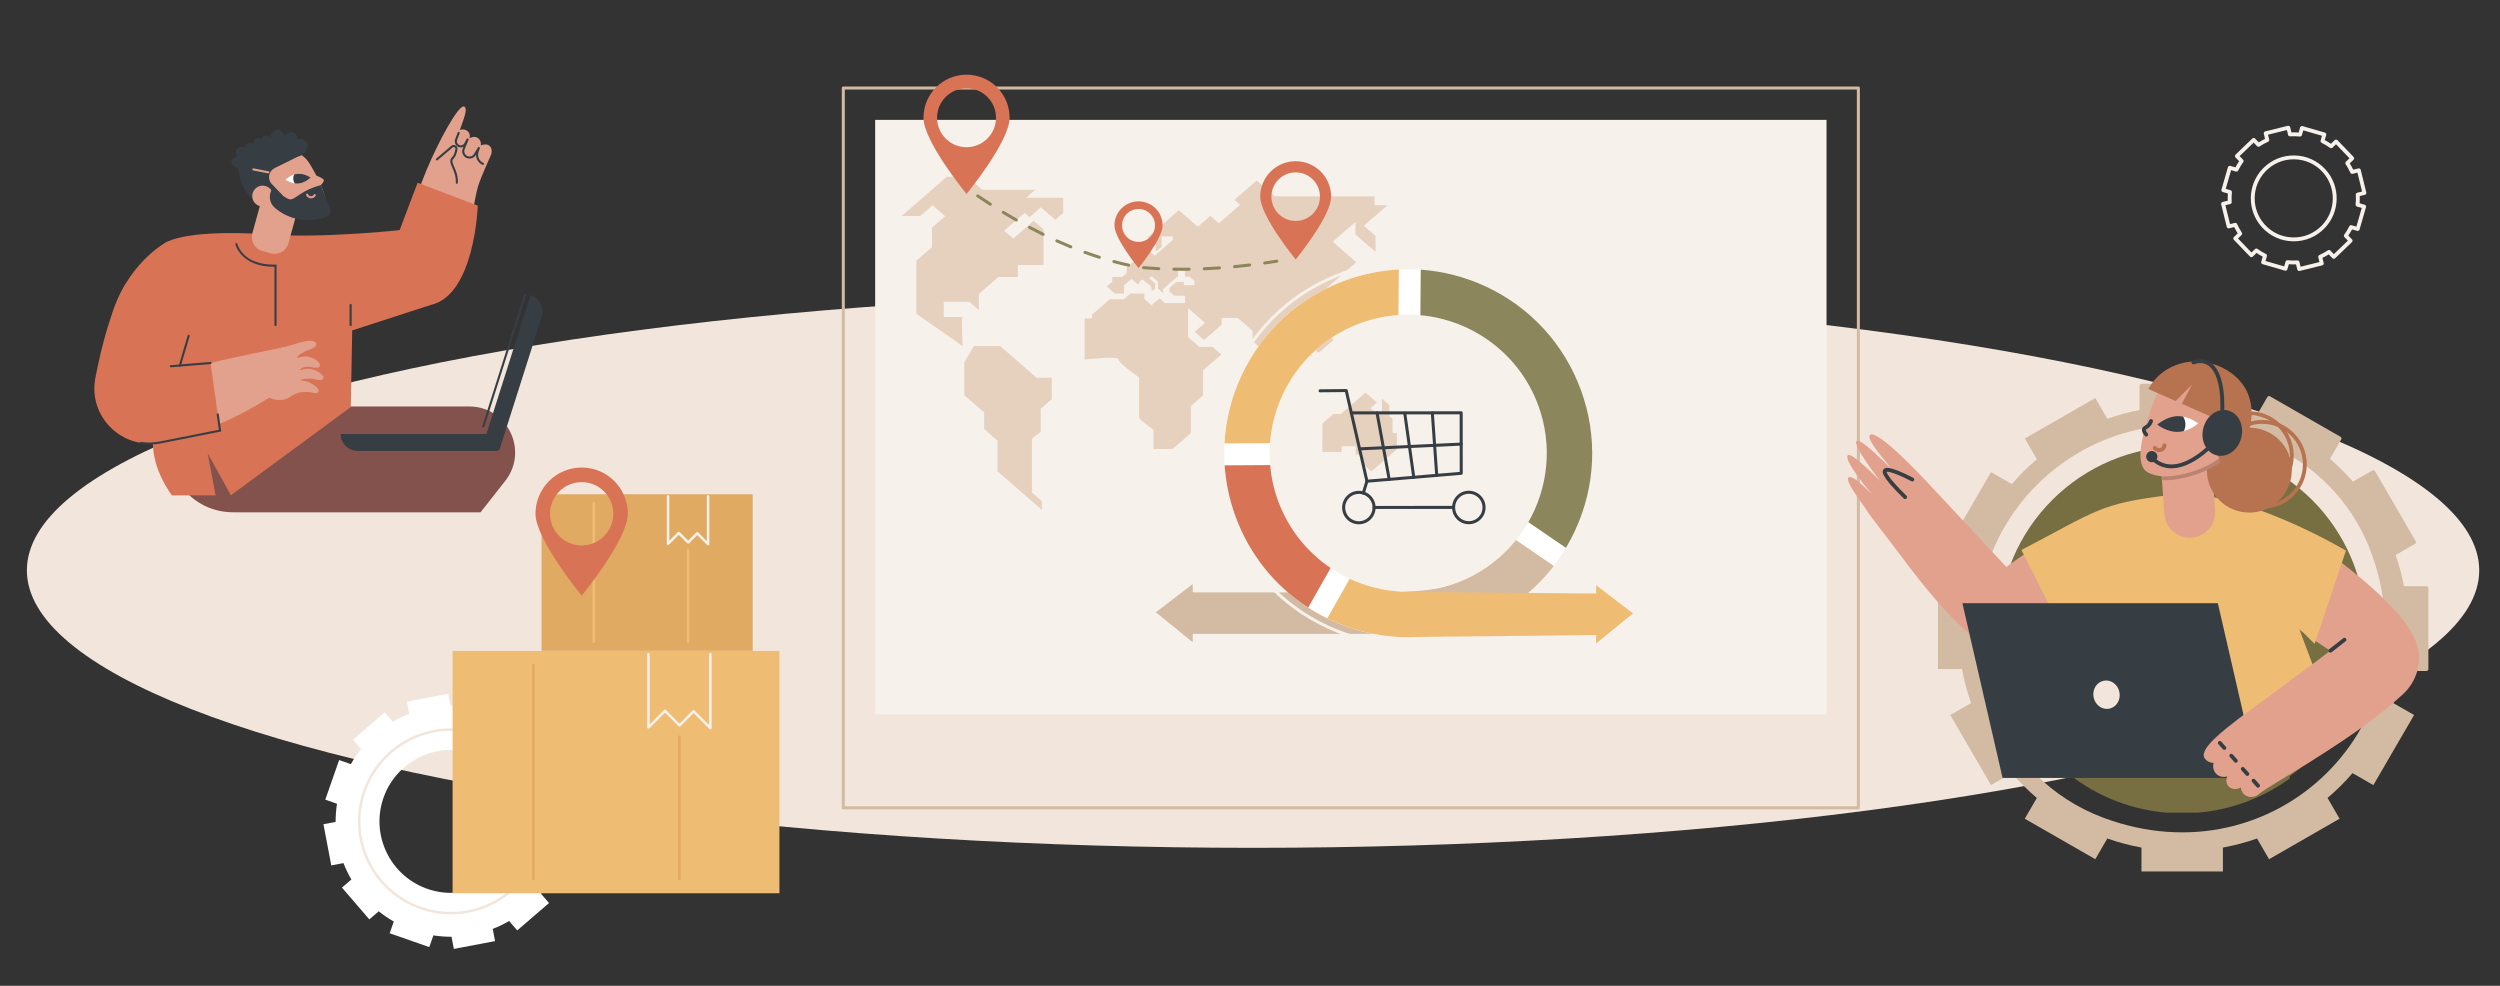 <?xml version="1.0" encoding="UTF-8"?>
<svg id="Illustration" xmlns="http://www.w3.org/2000/svg" xmlns:xlink="http://www.w3.org/1999/xlink" viewBox="0 0 5258.53 2073.6">
  <rect x="0" y="0" width="5258.53" height="2073.6" fill="#333333" stroke="none"/>
  <defs>
    <style>
      .cls-1 {
        clip-path: url(#clippath);
      }

      .cls-2 {
        fill: none;
      }

      .cls-2, .cls-3, .cls-4, .cls-5, .cls-6, .cls-7, .cls-8, .cls-9, .cls-10, .cls-11, .cls-12, .cls-13, .cls-14, .cls-15, .cls-16, .cls-17, .cls-18 {
        stroke-width: 0px;
      }

      .cls-3 {
        fill: #f7f1eb;
      }

      .cls-4 {
        fill: #f2e6dc;
      }

      .cls-5 {
        fill: #776e42;
      }

      .cls-6 {
        fill: #84524d;
      }

      .cls-7 {
        fill: #373e44;
      }

      .cls-8 {
        fill: #363e44;
      }

      .cls-9 {
        fill: #e0aa63;
      }

      .cls-10 {
        fill: #e2a18d;
      }

      .cls-11 {
        fill: #d3bba3;
      }

      .cls-12 {
        fill: #d87355;
      }

      .cls-13 {
        fill: #bc8271;
      }

      .cls-14 {
        fill: #b77250;
      }

      .cls-15 {
        fill: #8b865c;
      }

      .cls-16 {
        fill: #fff;
      }

      .cls-17 {
        fill: #e6d0be;
      }

      .cls-18 {
        fill: #efbc73;
      }
    </style>
    <clipPath id="clippath">
      <path id="SVGID" class="cls-2" d="m600.62,378.11s10.85-11.15,25.34-12.42c14.49-1.28,27.12,7.8,27.12,7.8,0,0-10.85,11.15-25.34,12.42-14.49,1.28-27.12-7.8-27.12-7.8Z"/>
    </clipPath>
  </defs>
  <ellipse class="cls-4" cx="2635.67" cy="1199.64" rx="2579.16" ry="583.69"/>
  <g>
    <path class="cls-6" d="m490.41,1077.59h520.38l52.69-67.08c48.62-63.16,3.59-155.49-76.11-155.49H377.27l-12.88,31.13c-38.43,90.33,27.86,191.43,126.03,191.43Z"/>
    <g>
      <path class="cls-8" d="m1046.86,948.51h-294.05c-20.02,0-36.25-15.58-36.25-35.61h330.3v35.61Z"/>
      <path class="cls-8" d="m1050.09,947.6l89.38-281.23c6.06-19.08-4.49-39.46-23.57-45.52h0l-100.35,315.78,34.55,10.98Z"/>
      <path class="cls-8" d="m1016.56,899.44c-.22,0-.45-.03-.67-.1-1.16-.37-1.8-1.61-1.43-2.77l87.84-276.39c.37-1.16,1.61-1.8,2.77-1.43,1.16.37,1.8,1.61,1.43,2.77l-87.84,276.39c-.3.94-1.17,1.54-2.1,1.54Z"/>
    </g>
    <g>
      <g>
        <path class="cls-10" d="m927.74,624.34s-68.14,38.01-205.91,54.08c-152.68,17.81-3.81-140.86-3.81-140.86,0,0,110.39-43.14,166.17-65.07,47.77-18.78,43.55,151.85,43.55,151.85Z"/>
        <g>
          <path class="cls-10" d="m825.33,557.29s47.99-141.72,71.05-197.59c24.22-58.68,68.53-141.79,80.08-135.45,6.58,3.62,2.88,16.2-9.25,49.18,2.28-1.05,9.98-2.54,15.53,1.81,8.21,6.44,4.83,14.51,4.87,15.36.74-.42,9.48-4.75,15.71-1.37,7.02,3.81,8.75,10.36,8.18,16.6,1.88-.99,10.54-3.84,16.35-.3,7.56,4.61,7.41,14.42,4.52,21.14-5.3,12.33-20.63,45.65-26.49,64.3-11.52,36.71-27.06,178.56-65.63,221.24-68.9,76.26-127.12-17.89-114.93-54.93Z"/>
          <path class="cls-8" d="m960.85,386.6s-.08,0-.12,0c-1.22-.07-2.15-1.11-2.08-2.32.73-13.42-3.7-23.48-7.26-31.56-3.7-8.4-6.9-15.66-.81-21.69,3.53-3.49,6.05-9.57,7.31-17.58.35-2.25-1.27-3.34-1.77-3.63-1.06-.6-2.7-.81-4.1.39l-31.46,26.7c-.93.79-2.32.67-3.11-.26-.79-.93-.67-2.32.25-3.11l31.47-26.7c2.58-2.19,6.15-2.53,9.11-.87,2.93,1.64,4.49,4.85,3.97,8.16-1.42,9.07-4.3,15.81-8.56,20.03-3.77,3.73-2.09,8.08,1.74,16.78,3.55,8.06,8.42,19.1,7.63,33.58-.06,1.17-1.04,2.08-2.2,2.08Z"/>
          <path class="cls-8" d="m1015.96,346.88c-.29,0-.58-.06-.87-.18-8.69-3.71-13.97-12.32-13.86-21.35l-.49.8c-3.85,6.36-11.69,9.06-18.65,6.4-3.91-1.49-6.98-4.43-8.65-8.27-1.66-3.84-1.7-8.09-.11-11.97l1.41-3.45c-3.48,1.62-7.64,1.69-11.27-.18-5.77-2.98-8.38-9.8-6.07-15.87l5.38-14.12c.43-1.14,1.71-1.71,2.85-1.28,1.14.43,1.71,1.71,1.27,2.85l-5.38,14.12c-1.51,3.97.19,8.43,3.97,10.38,4,2.07,9.01.52,11.16-3.44l4.96-9.16c.56-1.03,1.82-1.45,2.89-.94,1.06.5,1.54,1.75,1.09,2.83l-8.19,19.94c-1.14,2.76-1.11,5.8.08,8.54,1.19,2.74,3.38,4.84,6.17,5.9,4.96,1.89,10.56-.03,13.31-4.57l8.4-13.84c.58-.96,1.79-1.33,2.82-.85,1.02.48,1.51,1.65,1.15,2.72l-2.7,7.79c-3.15,9.1,1.32,19.19,10.17,22.97,1.12.48,1.64,1.77,1.16,2.89-.36.84-1.17,1.34-2.03,1.34Z"/>
        </g>
      </g>
      <g>
        <path class="cls-12" d="m860.1,481.95s-176.94,20.85-304.68,10.83c-60.1-4.72-173-5.23-211.05,19.72-85.07,55.79-107.93,146.77-107.93,146.77l147.84,27.05-54.36,183.21c-18.88,63.57-6.4,118.41,31.44,172.29v.17h92.06l-16.67-88.71,48.96,88.46,252.2-185.63,2.91-161.11,165.74-53.79-46.45-159.26Z"/>
        <path class="cls-8" d="m737.49,685.86c-1.22,0-2.2-.99-2.2-2.2v-42.29c0-1.22.99-2.2,2.2-2.2s2.2.99,2.2,2.2v42.29c0,1.22-.99,2.2-2.2,2.2Z"/>
      </g>
      <path class="cls-12" d="m834.68,500.87c1.56-6.1,43.75-116.47,43.75-116.47l126.56,48.16s-6.25,187.89-98.44,208.65c-92.19,20.76-71.88-140.33-71.88-140.33Z"/>
      <g>
        <g>
          <path class="cls-10" d="m620.93,723.54c-12.78,4.47-68.89,14.57-76.67,39.96-7.84,25.57,3.48,52.77,21.07,72.8.11.01.23.02.33.03,6.76,2.98,17.33,6.4,29.43,4.45,13.79-2.22,16.36-9.29,30.56-13.9,23.97-7.78,40.5,5.34,44.25-2.76,2.57-5.56-6.73-13.62-17.14-18.76-10.69-5.27-19.84-4.18-19.92-6.13-.09-2.14,9.35-2.05,21.11-3.02,5.46-.45,21.17,7.54,25.8.46,3.7-5.65-10.53-18.05-26.82-20.68-11.52-1.86-21.23,4.03-21.95,2.03-.54-1.5,5.33-4.87,11.25-6.28,9.77-2.32,25.93,5.69,30.07-.91,4.06-6.47-8.56-17.08-23.38-20.45-12.5-2.84-23.01,4.25-23.92,1.76-.64-1.75,3.42-5.9,14.09-11.69,8.91-4.83,29.33-8.51,25.7-18.56-3.05-8.45-24.58-5.1-43.87,1.66Z"/>
          <path class="cls-10" d="m346.18,792.4c-28.1,10.21-46.79,37.51-44.87,67.22,1.26,19.48,11.42,39.31,42.25,50.53,75.08,27.33,237.89-83.64,237.89-83.64l16.54-96.53c-95.58,20.05-174.46,34.31-251.81,62.42Z"/>
        </g>
        <g>
          <path class="cls-12" d="m442.92,763.52l19.88,142.19-125.75,24.95c-80.75,16.02-152.09-54.86-136.46-135.69,13.68-70.73,34.11-148.03,63.36-197.63l155.1,33.37-40.63,138.12,64.5-5.31Z"/>
          <path class="cls-8" d="m378.42,771.03c-.2,0-.41-.03-.62-.09-1.17-.34-1.84-1.57-1.49-2.74l18.36-62.41c.34-1.16,1.56-1.84,2.74-1.49,1.17.34,1.84,1.57,1.49,2.74l-18.36,62.41c-.28.96-1.16,1.58-2.11,1.58Z"/>
          <path class="cls-8" d="m314.05,935.14c-6.05,0-12.08-.47-18.05-1.4-1.2-.19-2.03-1.32-1.84-2.52.19-1.2,1.32-2.03,2.52-1.84,13.15,2.06,26.58,1.76,39.94-.89l123.7-24.54-4.47-32c-.17-1.21.67-2.32,1.88-2.49,1.2-.18,2.32.67,2.49,1.88l5.05,36.13-127.79,25.35c-7.8,1.55-15.63,2.32-23.42,2.32Z"/>
          <path class="cls-8" d="m359.3,772.61c-1.14,0-2.1-.87-2.2-2.02-.1-1.21.8-2.28,2.02-2.38l83.61-6.88c1.24-.1,2.28.8,2.38,2.02.1,1.21-.8,2.28-2.02,2.38l-83.61,6.88c-.06,0-.12,0-.18,0Z"/>
        </g>
      </g>
      <path class="cls-8" d="m579.47,685.86c-1.22,0-2.2-.99-2.2-2.2v-122.59c-70.21.62-82.12-46.57-82.23-47.05-.28-1.19.45-2.37,1.64-2.65,1.18-.29,2.37.45,2.65,1.64.45,1.88,11.6,45.14,80.1,43.62l2.25-.05v127.08c0,1.22-.99,2.2-2.2,2.2Z"/>
    </g>
    <g>
      <path class="cls-10" d="m569.42,532.8l-17.43-4.8c-16.15-4.44-25.64-21.14-21.2-37.29l36.6-133.03c4.44-16.15,21.14-25.64,37.29-21.2l17.43,4.8c16.15,4.44,25.64,21.14,21.2,37.29l-36.6,133.03c-4.44,16.15-21.14,25.64-37.29,21.2Z"/>
      <g>
        <path class="cls-10" d="m683.6,437.64c-10.96,22.46-80.51,8.08-80.51,8.08l-61.69-37.29c-16.83-30.87-5.45-69.54,25.43-86.37,30.87-16.83,69.54-5.44,86.37,25.43,0,0,41.57,67.27,30.41,90.15Z"/>
        <path class="cls-10" d="m654.79,365.69s24.63,7.88,26.16,12.67c1.83,5.72-13.92,18.4-13.92,18.4,0,0-11.81-31.26-12.25-31.07Z"/>
        <g>
          <path class="cls-16" d="m600.62,378.11s7.38-7.58,18.09-10.95c2.28-.72,3.73,18.87,1.24,18.52-10.94-1.54-19.33-7.57-19.33-7.57Z"/>
          <g class="cls-1">
            <path class="cls-8" d="m619.01,366.54c4.85-9.32,16.33-12.94,25.65-8.09,9.32,4.85,12.94,16.33,8.09,25.65-4.85,9.32-16.33,12.94-25.65,8.09-9.32-4.85-12.94-16.33-8.09-25.65Z"/>
          </g>
        </g>
        <g>
          <path class="cls-8" d="m500.33,351.38s5.54,73.61,57.39,75.57l6.56-14.41,30.6-1.09-24.57-25.86c-8.18-10.6-4.62-26.03,7.38-31.97l52.36-25.94-15.51-27.17c-45.54-3.29-84.67,10.79-114.2,50.87Z"/>
          <path class="cls-8" d="m553.92,313.75c-5.1,4.35-12.76,3.75-17.11-1.35-4.35-5.1-6.03-15.43-.93-19.78s15.04-1.08,19.39,4.02c4.35,5.1,3.75,12.76-1.35,17.11Z"/>
          <path class="cls-8" d="m563.58,312.63c-6.57,1.33-12.97-2.92-14.3-9.49-1.33-6.57,2.23-16.41,8.8-17.74,6.57-1.33,13.67,6.36,14.99,12.93,1.33,6.57-2.92,12.97-9.49,14.3Z"/>
          <path class="cls-8" d="m584.35,310.41c-9.08.22-16.62-6.97-16.84-16.05-.22-9.08,6.85-21.37,15.93-21.59,9.08-.22,16.74,11.72,16.96,20.8.22,9.08-6.97,16.62-16.05,16.84Z"/>
          <path class="cls-8" d="m537.46,323.75c-4.95,4.51-12.63,4.16-17.14-.79-4.51-4.95-6.52-15.22-1.57-19.74,4.95-4.51,14.99-1.57,19.51,3.39,4.51,4.95,4.16,12.63-.8,17.14Z"/>
          <path class="cls-8" d="m599.18,306.21c-6.32-5.04-7.36-14.25-2.32-20.57,5.04-6.32,16.89-10.67,23.21-5.63,6.32,5.04,4.72,17.56-.32,23.88-5.04,6.32-14.25,7.36-20.57,2.32Z"/>
          <path class="cls-8" d="m525.92,334.7c-5.03,6.66-14.52,7.99-21.18,2.95-6.66-5.03-11.47-17.15-6.44-23.81,5.03-6.66,18-5.35,24.67-.32,6.66,5.03,7.99,14.52,2.95,21.18Z"/>
          <path class="cls-8" d="m513.54,343.57c-1.22,6.4-7.39,10.61-13.8,9.39-6.4-1.22-13.96-8.03-12.74-14.44,1.22-6.4,10.75-9.97,17.15-8.75,6.4,1.22,10.61,7.39,9.39,13.8Z"/>
          <path class="cls-8" d="m610.81,320.72c-5.39-8.25-3.07-19.31,5.19-24.7,8.25-5.39,23.63-5.89,29.02,2.37,5.39,8.25-1.25,22.13-9.51,27.52-8.25,5.39-19.31,3.07-24.7-5.19Z"/>
        </g>
        <path class="cls-10" d="m530.68,414.56c1.17,12.07,11.91,20.9,23.98,19.73,12.07-1.17,20.9-11.91,19.73-23.98-1.18-12.07-11.91-20.9-23.98-19.73-12.07,1.17-20.9,11.91-19.73,23.98Z"/>
        <path class="cls-8" d="m674.98,389.38l19.41,49.81c2.7,6.94-.92,14.71-7.97,17.11-1.77.6-3.7,1.24-5.75,1.88-35.57,11.18-74.4,3.2-102.66-21.13h0c-9.46-8.15-12.91-21.3-8.67-33.05l1.4-3.87,11.87.18s20.44,21.93,31.06,18.77c10.62-3.16,24.35-20.3,61.31-29.71Z"/>
        <path class="cls-10" d="m654.21,417.27c-.28,0-.56-.01-.84-.03-4.19-.32-7.92-3.07-9.49-6.99-.45-1.13.1-2.41,1.23-2.87,1.13-.45,2.41.1,2.87,1.23.95,2.37,3.2,4.03,5.73,4.23,2.61.19,5.15-1.17,6.42-3.51.58-1.07,1.92-1.46,2.99-.88,1.07.58,1.46,1.92.88,2.99-1.97,3.6-5.74,5.82-9.78,5.82Z"/>
        <path class="cls-10" d="m564.55,364.68c-.14,0-.28-.01-.42-.04l-31.63-6.12c-1.19-.23-1.98-1.39-1.74-2.58.23-1.19,1.38-1.97,2.58-1.75l31.63,6.12c1.2.23,1.98,1.39,1.74,2.58-.2,1.05-1.13,1.79-2.16,1.79Z"/>
      </g>
    </g>
  </g>
  <g>
    <path class="cls-16" d="m1213.09,1773.34l-24.61-8.6c1.99-12.77,2.92-25.53,2.86-38.2l25.6-4.85-16.44-86.69-25.66,4.87c-4.63-11.91-10.19-23.44-16.62-34.48l19.79-17.04-57.59-66.86-19.74,17c-9.87-7.93-20.44-15.15-31.67-21.55l8.6-24.61-83.3-29.11-8.6,24.61c-12.77-1.99-25.53-2.92-38.2-2.86l-4.85-25.6-86.69,16.44,4.87,25.66c-11.91,4.63-23.44,10.19-34.48,16.62l-17.04-19.79-66.86,57.59,17,19.74c-7.93,9.87-15.15,20.44-21.55,31.67l-24.61-8.6h0l-29.11,83.3,24.61,8.6c-1.99,12.77-2.92,25.53-2.86,38.2l-25.6,4.86,16.44,86.69,25.66-4.87c4.63,11.91,10.19,23.44,16.62,34.48l-19.79,17.04,57.58,66.86h0l19.74-17c9.87,7.93,20.44,15.15,31.67,21.55l-8.6,24.61,83.3,29.11,8.6-24.61c12.77,1.99,25.53,2.92,38.2,2.86l4.85,25.6h0s86.69-16.44,86.69-16.44l-4.87-25.66c11.91-4.63,23.44-10.19,34.48-16.62l17.04,19.79,66.86-57.59-17-19.74c7.93-9.87,15.15-20.44,21.55-31.67l24.61,8.6,29.11-83.3Zm-124.15,8.57c-28.35,73.52-110.07,112.91-185.25,89.31-83.02-26.07-126.66-116.61-95.36-197.79,28.35-73.52,110.07-112.92,185.25-89.31,83.02,26.07,126.66,116.61,95.36,197.79Z"/>
    <path class="cls-4" d="m948.67,1923.37c-21.55,0-43.35-3.57-64.58-10.98-49.34-17.24-89.01-52.67-111.71-99.75-22.69-47.08-25.7-100.18-8.46-149.53,15.55-44.5,46.62-81.89,87.5-105.26,40.46-23.15,87.84-31.14,133.39-22.51,1.44.27,2.39,1.66,2.11,3.1-.27,1.44-1.67,2.39-3.1,2.11-91.69-17.35-184.07,36.09-214.9,124.32-16.78,48-13.85,99.67,8.23,145.47,22.08,45.81,60.68,80.27,108.68,97.04,81.87,28.61,172.73-1.67,220.93-73.64.82-1.22,2.46-1.54,3.68-.73,1.22.82,1.54,2.46.73,3.68-37.05,55.31-98.62,86.68-162.51,86.68Z"/>
  </g>
  <g>
    <g>
      <rect class="cls-18" x="952" y="1369.15" width="687.44" height="509.75"/>
      <path class="cls-9" d="m1122.1,1851.95c-1.47,0-2.65-1.19-2.65-2.65v-450.55c0-1.46,1.19-2.65,2.65-2.65s2.65,1.19,2.65,2.65v450.55c0,1.46-1.19,2.65-2.65,2.65Z"/>
      <path class="cls-9" d="m1429.05,1851.95c-1.47,0-2.65-1.19-2.65-2.65v-299.75c0-1.46,1.19-2.65,2.65-2.65s2.65,1.19,2.65,2.65v299.75c0,1.46-1.19,2.65-2.65,2.65Z"/>
      <path class="cls-3" d="m1494.19,1534.1c-.69,0-1.37-.27-1.88-.78l-33.4-33.45-27.71,27.75c-.99,1-2.76,1-3.76,0l-28.64-28.69-33.03,33.08c-.76.76-1.91.99-2.89.58-.99-.41-1.64-1.38-1.64-2.45v-154.24c0-1.46,1.19-2.65,2.65-2.65s2.65,1.19,2.65,2.65v147.83l30.37-30.42c.99-1,2.76-1,3.76,0l28.64,28.69,27.71-27.75c.99-1,2.76-1,3.76,0l30.75,30.79v-149.13c0-1.46,1.19-2.65,2.65-2.65s2.65,1.19,2.65,2.65v155.55c0,1.07-.65,2.04-1.64,2.45-.33.14-.67.2-1.02.2Z"/>
    </g>
    <g>
      <rect class="cls-9" x="1139.09" y="1039.66" width="444.14" height="329.34"/>
      <path class="cls-18" d="m1248.98,1352.53c-1.47,0-2.65-1.19-2.65-2.65v-291.1c0-1.46,1.19-2.65,2.65-2.65s2.65,1.19,2.65,2.65v291.1c0,1.46-1.19,2.65-2.65,2.65Z"/>
      <path class="cls-18" d="m1447.3,1352.53c-1.47,0-2.65-1.19-2.65-2.65v-193.66c0-1.46,1.19-2.65,2.65-2.65s2.65,1.19,2.65,2.65v193.66c0,1.46-1.19,2.65-2.65,2.65Z"/>
      <path class="cls-3" d="m1489.39,1147.17c-.69,0-1.37-.27-1.88-.78l-20.91-20.95-17.24,17.27c-.99,1-2.76,1-3.76,0l-17.84-17.87-20.67,20.71c-.76.76-1.9.99-2.89.58-.99-.41-1.64-1.38-1.64-2.45v-99.65c0-1.46,1.19-2.65,2.65-2.65s2.65,1.19,2.65,2.65v93.24l18.02-18.05c.99-1,2.76-1,3.76,0l17.84,17.87,17.24-17.27c.5-.5,1.17-.78,1.88-.78h0c.7,0,1.38.28,1.88.78l18.26,18.29v-94.09c0-1.46,1.19-2.65,2.65-2.65s2.65,1.19,2.65,2.65v100.5c0,1.07-.65,2.04-1.64,2.45-.33.14-.67.2-1.01.2Z"/>
      <path class="cls-12" d="m1223.51,983.39c-53.67,0-97.17,43.57-97.17,97.31s97.17,172.35,97.17,172.35c0,0,97.17-118.6,97.17-172.35s-43.5-97.31-97.17-97.31Zm0,163.9c-36.72,0-66.49-29.81-66.49-66.59s29.77-66.59,66.49-66.59,66.49,29.81,66.49,66.59-29.77,66.59-66.49,66.59Z"/>
    </g>
  </g>
  <g>
    <g>
      <path class="cls-11" d="m3908.9,1702.36H1773.8c-1.77,0-3.19-1.43-3.19-3.19V185.15c0-1.76,1.43-3.19,3.19-3.19h2135.1c1.77,0,3.19,1.43,3.19,3.19v1514.02c0,1.76-1.43,3.19-3.19,3.19Zm-2131.9-6.39h2128.71V188.35H1777v1507.63Z"/>
      <rect class="cls-3" x="2216.22" y="-123.29" width="1250.27" height="2001.12" transform="translate(3718.62 -1964.08) rotate(90)"/>
    </g>
    <g>
      <path class="cls-17" d="m2929.02,910.82v-29.58l-6.63-5.78v-23.34l-15.51-13.52v24.61l-9.35,8.14-14.92-13,13.52-11.78-23.87-20.8-51.71,45.06h-15.91l-22.88,19.94c-.36,23.61-.73,59.78.34,59.78h39.78v-12.02h29.7v17.56h14.32v18.95l18.83,16.41,53.57-46.67v-33.97h-9.28Z"/>
      <path class="cls-17" d="m2024.72,727.82c0-4.16-3.18-61,0-61s-39.78,0-39.78,0v-31.89h54.1l19.89,17.33v-33.97l40.97-35.7h40.97v-25.3h54.1v-74.86l-20.69-18.02-42.96,37.43-19.09-16.64,42.96-37.43,10.34,9.01,23.87-20.8,30.23,26.34,16.71-14.56v-31.89h-77.97l19.09-16.64h-111.38l-31.42-27.38h-43.36l-94.47,82.32h38.78l25.96-22.62,26.55,23.14-27.84,24.26v40.9l-32.72,28.51v111.52l97.16,67.93Z"/>
      <path class="cls-17" d="m2048.8,727.82h54.89l76.6,66.74h31.99v44.91l-23.27,20.27v48.89s-18.48,11.96-18.48,16.11v111.24l20.88,18.19v18.2l-93.26-81.26v-64.3l-28.06-24.45v-34.81l-41.66-36.3v-69.53l20.39-33.89Z"/>
      <path class="cls-17" d="m2281.49,669.99v86.3s71.6-8.32,71.6,0,42.96,37.43,42.96,37.43v84.22c0,4.16,30.14,26.26,30.14,26.26v40.28h40.26l38.5-33.55v-56.91l25.59-22.3v-52.57l38.36-33.42-18.55-16.16h-27.82l-23.45-20.44v-60.99l35.59,31.01-21.68,18.89,19.69,17.16,36.99-32.23v-14.04h34.01l31.03,27.03v21.83l25.66,22.35,54.29-47.31,16.11,14.04v41.07h29.24l-14.32-12.48v-17.68l15.88,13.84,12.16,10.59,31.03-27.03-26.89-23.43,46.54-40.55-42.92-37.39,71.33-62.15-49.52-43.15,47.86-41.71v26.4l42.13,36.71v-33.59l-24.51-21.36,49.7-43.31h-27.21v-18.51h-210.02l-38.19-33.27-46.54,40.55,11.93,10.4-44.75,38.99-17.9-15.6-26.25,22.87-39.98-34.83-66.23,57.71,17.9,15.6v14.04l12.23-10.66v-21.57h22.97v7.68l-37.75,32.89-15.08-13.14-43.76,38.13v11.67l-9.08,7.91h-21.28v10.11l-11.4,9.94,17.04,14.85h19.29v-17.16l15.71-13.69,13.52,11.78s6.96-13,10.94-9.53c3.98,3.47,17.1,13.17,17.1,14.9s1.99,10.74,0,10.74,7.96-6.93,7.96-6.93v-11.44l-12.33-10.74,4.97-4.33,13.52,11.78v14.38l10.64,9.27v-8.23l9.3-8.1,22.28-19.41v-11.65h14.47v13.17s8.95-.87,9.94,0c.99.87,10.14,8.84,10.14,8.84v8.84h-22.47v-6.93h-15.51l-14.52,12.65v7.8l9.85,8.58h22.57v15.68h-41.77l-11.73-10.22-16.91,14.73-14.92-13v-11.61h-29.63l-13.72,11.96h-29.63l-37.02,32.26v7.77l-15.68.4Z"/>
    </g>
    <g>
      <rect class="cls-11" x="2499.14" y="1246.05" width="435.14" height="87.27" transform="translate(5433.41 2579.36) rotate(180)"/>
      <polygon class="cls-11" points="2508.82 1350.9 2508.82 1228.47 2431.24 1287.86 2508.82 1350.9"/>
      <path class="cls-3" d="m2961.79,1359.49c-58.51,0-116.79-12.81-171.38-38.28-98.26-45.84-172.78-127.21-209.84-229.1-37.06-101.9-32.23-212.13,13.62-310.38,45.84-98.26,127.21-172.78,229.1-209.84,101.89-37.06,212.12-32.22,310.38,13.62,98.26,45.84,172.78,127.21,209.84,229.1,37.06,101.89,32.23,212.12-13.62,310.38-45.85,98.26-127.21,172.78-229.1,209.84-45.28,16.47-92.21,24.66-139,24.66Zm.49-805.88c-46.06,0-92.24,8.07-136.81,24.28-100.29,36.48-180.37,109.83-225.5,206.54-45.12,96.71-49.88,205.2-13.41,305.5,36.48,100.29,109.83,180.38,206.54,225.5,96.7,45.12,205.2,49.88,305.49,13.41l1.09,3-1.09-3c100.29-36.48,180.38-109.83,225.5-206.54,45.12-96.71,49.88-205.2,13.41-305.49-36.48-100.29-109.83-180.38-206.54-225.5-53.73-25.07-111.11-37.68-168.69-37.68Zm.03,678.51c-113.92,0-221.1-70.38-262.24-183.49-52.54-144.45,22.24-304.7,166.68-357.24,144.44-52.53,304.7,22.23,357.24,166.68,52.54,144.45-22.24,304.71-166.68,357.24-31.34,11.4-63.43,16.81-95.01,16.81Zm-.55-551.15c-30.85,0-62.2,5.28-92.83,16.42-141.14,51.33-214.19,207.92-162.86,349.05,40.19,110.5,144.93,179.27,256.23,179.28,30.86,0,62.2-5.28,92.83-16.42,141.14-51.33,214.19-207.92,162.86-349.06-40.19-110.5-144.93-179.28-256.23-179.28Z"/>
      <path class="cls-16" d="m3094.26,1316.88c-97.1,35.32-202.15,30.71-295.78-12.98-93.64-43.69-164.65-121.23-199.97-218.33-35.32-97.1-30.71-202.15,12.98-295.78,43.69-93.64,121.22-164.65,218.33-199.97,97.1-35.32,202.15-30.71,295.78,12.98,93.64,43.69,164.65,121.23,199.97,218.33,35.32,97.1,30.71,202.15-12.98,295.78-43.69,93.64-121.22,164.65-218.33,199.97Zm-231.85-637.43c-151.03,54.93-229.21,222.49-174.28,373.52,54.93,151.03,222.49,229.21,373.52,174.28,151.03-54.93,229.21-222.49,174.28-373.52-54.93-151.03-222.49-229.21-373.52-174.28Z"/>
      <g>
        <path class="cls-12" d="m2688.14,1052.98c-8.97-24.66-14.37-49.77-16.5-74.75l-95.74.6c2.43,36.01,9.93,71.89,22.61,106.75,29.17,80.19,82.69,147.01,153.18,192.46l47.19-83.34c-49.29-33.23-88.91-81.72-110.74-141.73Z"/>
        <path class="cls-15" d="m2987.6,663.06c109.19,9.79,208.45,81.02,248.34,190.67,30.48,83.79,19.96,172.66-21.21,244.57l79.05,54.08c6.82-11.42,13.11-23.25,18.82-35.47,43.69-93.64,48.3-198.68,12.98-295.78-35.32-97.1-106.34-174.64-199.97-218.33-43.88-20.47-90.27-32.36-137.17-35.59l-.83,95.85Z"/>
        <path class="cls-18" d="m2671.37,932.13c8.26-110.89,79.93-212.26,191.04-252.67,26.09-9.49,52.68-15,79.09-16.86l.83-95.75c-37.94,1.98-75.8,9.62-112.52,22.97-97.1,35.32-174.64,106.34-218.33,199.97-21.31,45.68-33.3,94.07-35.91,142.93l95.8-.6Z"/>
        <path class="cls-18" d="m3188.76,1136.39c-32.21,40.04-75.38,72.05-127.1,90.86-75.46,27.45-155.06,21.66-222.66-9.84l-47.17,83.29c2.21,1.08,4.42,2.16,6.65,3.2,93.64,43.69,198.68,48.3,295.78,12.98,69.7-25.35,129.31-69.1,173.57-126.4l-79.08-54.1Z"/>
      </g>
      <polygon class="cls-18" points="3357.3 1353.32 3357.3 1230.89 3434.87 1290.28 3357.3 1353.32"/>
      <path class="cls-11" d="m3188.76,1136.39c-32.21,40.04-75.38,72.05-127.09,90.86-14.95,5.44-40.74,15.16-108.92,17.58.88,32.11,66.13,58.85,68.5,90.9,24.63-3.87,49.07-10.14,73.03-18.85,69.7-25.35,129.31-69.1,173.57-126.4l-79.08-54.1Z"/>
      <polygon class="cls-18" points="3366.98 1335.74 2944.25 1339.98 2932.44 1245.13 3366.98 1248.47 3366.98 1335.74"/>
      <g>
        <g>
          <path class="cls-8" d="m2875.25,1015.38c-1.48,0-2.78-1.02-3.11-2.48l-43.02-188.19-52.43.5h-.03c-1.75,0-3.18-1.41-3.19-3.16-.02-1.77,1.4-3.21,3.16-3.22l55-.52h.03c1.49,0,2.78,1.03,3.11,2.48l42.97,187.99,192.62-16.2-.1-121.11-57.52.05h0c-1.76,0-3.19-1.43-3.19-3.19s1.43-3.2,3.19-3.2l60.71-.05h0c.85,0,1.66.34,2.26.93.6.6.94,1.41.94,2.26l.1,127.24c0,1.66-1.27,3.05-2.93,3.19l-198.31,16.68c-.09,0-.18.01-.27.01Z"/>
          <path class="cls-8" d="m3022.03,1003.03c-1.66,0-3.06-1.29-3.18-2.97l-9.07-128.47-167.38.05h0c-1.76,0-3.19-1.43-3.19-3.19s1.43-3.2,3.19-3.2l170.35-.05h0c1.68,0,3.07,1.3,3.18,2.97l9.28,131.44c.12,1.76-1.2,3.29-2.96,3.41-.07,0-.15,0-.23,0Z"/>
          <path class="cls-8" d="m2858.24,1102.84c-19.41,0-35.2-15.78-35.22-35.19-.01-19.42,15.77-35.23,35.19-35.25h.03c9.4,0,18.23,3.66,24.88,10.29,6.66,6.65,10.33,15.49,10.33,24.9h0c.02,19.42-15.77,35.23-35.19,35.24h-.03Zm0-64.05h-.02c-15.89.01-28.82,12.96-28.81,28.85.01,15.89,12.95,28.81,28.83,28.81h.02c7.7,0,14.94-3.01,20.38-8.46,5.44-5.45,8.43-12.69,8.43-20.39h0c0-7.7-3.01-14.94-8.46-20.38-5.45-5.43-12.68-8.43-20.37-8.43Z"/>
          <path class="cls-8" d="m3089.54,1102.65c-9.4,0-18.23-3.66-24.88-10.29-6.66-6.65-10.33-15.49-10.33-24.9-.02-19.42,15.77-35.23,35.19-35.24h.03c19.41,0,35.2,15.78,35.22,35.19,0,9.41-3.65,18.25-10.29,24.91-6.65,6.66-15.49,10.33-24.9,10.33h-.03Zm0-64.05h-.02c-7.7,0-14.94,3.01-20.38,8.46-5.44,5.45-8.43,12.69-8.43,20.39,0,7.7,3.01,14.94,8.46,20.38,5.45,5.43,12.68,8.43,20.37,8.43h.02c7.7,0,14.94-3.01,20.38-8.46,5.44-5.45,8.43-12.69,8.43-20.39-.01-15.89-12.95-28.81-28.83-28.81Z"/>
          <path class="cls-8" d="m2890.26,1070.57c-1.76,0-3.19-1.43-3.19-3.19s1.43-3.2,3.19-3.2l167-.14h0c1.76,0,3.19,1.43,3.19,3.19s-1.43,3.2-3.19,3.2l-167,.14h0Z"/>
          <path class="cls-8" d="m2867.61,1040.19c-.31,0-.63-.05-.94-.14-1.68-.52-2.63-2.31-2.11-3.99l7.65-24.81c.52-1.69,2.29-2.64,4-2.11,1.68.52,2.63,2.31,2.11,3.99l-7.65,24.81c-.42,1.37-1.69,2.26-3.05,2.26Z"/>
        </g>
        <path class="cls-8" d="m2973.75,1007.09c-1.57,0-2.93-1.15-3.16-2.75l-18.96-134.74c-.25-1.75.97-3.36,2.72-3.61,1.78-.27,3.36.97,3.61,2.72l18.96,134.74c.25,1.75-.97,3.36-2.72,3.61-.15.02-.3.03-.45.03Z"/>
        <path class="cls-8" d="m2922.06,1011.44c-1.51,0-2.86-1.08-3.14-2.62l-25.59-139.85c-.32-1.74.83-3.4,2.57-3.72,1.72-.31,3.4.83,3.71,2.57l25.59,139.85c.32,1.74-.83,3.4-2.57,3.72-.19.03-.39.05-.58.05Z"/>
        <path class="cls-8" d="m2859.7,947.33c-1.69,0-3.11-1.33-3.19-3.04-.08-1.76,1.28-3.26,3.04-3.34l213.82-10.02c1.81-.06,3.26,1.28,3.34,3.04.08,1.76-1.28,3.26-3.04,3.34l-213.82,10.02s-.1,0-.15,0Z"/>
      </g>
    </g>
    <g>
      <path class="cls-15" d="m2486.09,569.53c-5.66,0-11.29-.05-16.91-.14-1.77-.03-3.17-1.48-3.14-3.25.03-1.76,1.43-3.18,3.25-3.14,5.57.09,11.17.14,16.8.14,4.93,0,10-.03,15.04-.1h.04c1.74,0,3.17,1.4,3.19,3.15.03,1.76-1.38,3.21-3.15,3.24-5.06.07-10.03.1-15.13.1Zm46.99-1.01c-1.7,0-3.11-1.34-3.19-3.06-.07-1.76,1.29-3.25,3.05-3.33,10.45-.45,21.15-1.05,31.79-1.8,1.81-.11,3.29,1.2,3.41,2.96.12,1.76-1.2,3.29-2.96,3.41-10.71.75-21.46,1.36-31.97,1.81-.05,0-.09,0-.14,0Zm-95.76-.17c-.05,0-.11,0-.16,0-10.7-.53-21.46-1.24-31.97-2.11-1.76-.15-3.06-1.69-2.92-3.45.14-1.76,1.63-3.09,3.45-2.92,10.44.87,21.12,1.58,31.75,2.1,1.76.09,3.12,1.59,3.03,3.35-.08,1.71-1.5,3.04-3.19,3.04Zm159.45-4.28c-1.63,0-3.02-1.24-3.18-2.89-.17-1.76,1.12-3.32,2.87-3.49,10.41-1,21.06-2.15,31.66-3.43,1.75-.21,3.34,1.04,3.56,2.79.21,1.75-1.04,3.34-2.79,3.55-10.66,1.28-21.36,2.45-31.82,3.45-.1,0-.21.01-.31.01Zm-222.77-3.08c-.23,0-.46-.02-.7-.08-10.33-2.3-20.81-4.89-31.15-7.69-1.7-.46-2.71-2.22-2.25-3.92.46-1.7,2.21-2.7,3.92-2.25,10.25,2.78,20.63,5.34,30.87,7.62,1.72.38,2.8,2.09,2.42,3.81-.33,1.49-1.65,2.5-3.11,2.5Zm286.16-4.55c-1.56,0-2.93-1.15-3.16-2.74-.25-1.75.96-3.37,2.71-3.62,8.43-1.21,16.98-2.52,25.42-3.89,1.78-.28,3.38.9,3.66,2.64.28,1.74-.9,3.38-2.64,3.66-8.48,1.37-17.07,2.69-25.53,3.91-.16.02-.31.03-.46.03Zm-347.82-12.14c-.32,0-.65-.05-.97-.15-10.05-3.2-20.27-6.69-30.35-10.36-1.66-.6-2.51-2.44-1.91-4.09.6-1.66,2.44-2.51,4.1-1.91,10,3.65,20.13,7.1,30.1,10.28,1.68.53,2.61,2.33,2.07,4.01-.43,1.36-1.69,2.23-3.04,2.23Zm-60.03-21.85c-.41,0-.81-.08-1.21-.24-9.73-3.98-19.64-8.25-29.45-12.68-1.61-.73-2.32-2.62-1.59-4.23.73-1.6,2.62-2.32,4.23-1.59,9.74,4.4,19.58,8.64,29.24,12.59,1.63.67,2.41,2.53,1.75,4.17-.51,1.24-1.7,1.99-2.96,1.99Zm-58.24-26.3c-.47,0-.96-.11-1.41-.33-9.42-4.65-19.02-9.58-28.51-14.65-1.56-.83-2.15-2.77-1.31-4.32.83-1.56,2.77-2.14,4.32-1.31,9.44,5.04,18.97,9.94,28.33,14.56,1.58.78,2.23,2.7,1.45,4.28-.56,1.13-1.69,1.78-2.87,1.78Zm-56.39-30.08c-.54,0-1.08-.14-1.58-.42-9.12-5.22-18.4-10.7-27.59-16.3-1.51-.92-1.98-2.88-1.06-4.39.92-1.51,2.88-1.98,4.39-1.07,9.14,5.57,18.37,11.02,27.44,16.21,1.53.88,2.06,2.83,1.19,4.36-.59,1.03-1.67,1.61-2.78,1.61Zm-54.59-33.23c-.59,0-1.19-.16-1.73-.51-8.8-5.67-17.79-11.62-26.72-17.67-1.46-.99-1.84-2.98-.85-4.44.99-1.46,2.98-1.84,4.44-.85,8.89,6.03,17.83,11.95,26.59,17.59,1.48.95,1.91,2.93.95,4.41-.61.95-1.64,1.46-2.69,1.46Z"/>
      <path class="cls-12" d="m2033.02,157.09c-50.02,0-90.57,40.55-90.57,90.57s90.57,160.4,90.57,160.4c0,0,90.57-110.38,90.57-160.4s-40.55-90.57-90.57-90.57Zm0,152.54c-34.23,0-61.97-27.75-61.97-61.97s27.75-61.97,61.97-61.97,61.97,27.75,61.97,61.97-27.75,61.97-61.97,61.97Z"/>
      <path class="cls-12" d="m2394.8,423.52c-27.97,0-50.65,22.68-50.65,50.65s50.65,89.7,50.65,89.7c0,0,50.65-61.73,50.65-89.7s-22.68-50.65-50.65-50.65Zm0,85.3c-19.14,0-34.66-15.52-34.66-34.66s15.52-34.66,34.66-34.66,34.66,15.52,34.66,34.66-15.52,34.66-34.66,34.66Z"/>
      <path class="cls-12" d="m2725.36,339.05c-41.2,0-74.6,33.4-74.6,74.6s74.6,132.12,74.6,132.12c0,0,74.6-90.92,74.6-132.12s-33.4-74.6-74.6-74.6Zm0,125.65c-28.19,0-51.05-22.85-51.05-51.05s22.85-51.05,51.05-51.05,51.05,22.85,51.05,51.05-22.85,51.05-51.05,51.05Z"/>
    </g>
  </g>
  <path class="cls-3" d="m4836.11,570.03c-1.83,0-3.49-1.24-3.95-3.1l-2.68-10.84c-5.04.17-10.1.07-15.12-.3l-3.1,10.72c-.3,1.04-1,1.91-1.95,2.44-.94.52-2.05.65-3.1.34l-47.1-13.63c-2.16-.62-3.41-2.88-2.78-5.05l3.09-10.69c-4.46-2.37-8.8-5-12.96-7.83l-8.03,7.72c-.78.75-1.77,1.18-2.91,1.14-1.08-.02-2.11-.47-2.86-1.25l-33.98-35.35c-1.56-1.62-1.51-4.2.11-5.76l8.03-7.72c-2.67-4.27-5.12-8.71-7.32-13.26l-10.81,2.67c-1.05.26-2.16.09-3.08-.47-.93-.56-1.59-1.46-1.85-2.51l-11.75-47.6c-.54-2.19.8-4.39,2.98-4.93l10.84-2.68c-.18-5.04-.08-10.1.3-15.13l-10.73-3.1c-2.16-.62-3.41-2.89-2.78-5.05l13.62-47.1c.3-1.04,1-1.91,1.95-2.44.94-.52,2.06-.64,3.1-.34l10.69,3.09c2.37-4.46,5-8.8,7.84-12.96l-7.72-8.03c-.75-.78-1.16-1.82-1.14-2.9.02-1.08.47-2.11,1.25-2.86l35.35-33.98c.78-.75,2.01-1.15,2.91-1.14,1.08.02,2.11.47,2.86,1.25l7.72,8.03c4.28-2.68,8.72-5.13,13.26-7.32l-2.66-10.81c-.54-2.19.8-4.39,2.98-4.93l47.6-11.75c2.19-.54,4.39.8,4.93,2.98l2.68,10.84c5.03-.17,10.09-.07,15.12.3l3.1-10.72c.63-2.16,2.86-3.41,5.05-2.78l47.1,13.62c2.16.62,3.41,2.88,2.78,5.05l-3.09,10.69c4.46,2.37,8.8,5,12.96,7.83l8.03-7.72c.78-.75,1.88-1.11,2.91-1.14,1.08.02,2.11.47,2.86,1.25l33.98,35.35c1.56,1.62,1.51,4.2-.11,5.76l-8.03,7.72c2.67,4.27,5.12,8.71,7.32,13.26l10.81-2.67c1.05-.26,2.15-.09,3.08.47.93.56,1.59,1.46,1.85,2.51l11.75,47.6c.54,2.19-.79,4.39-2.98,4.93l-10.84,2.68c.17,5.04.07,10.11-.3,15.13l10.73,3.1c2.16.62,3.41,2.89,2.78,5.05l-13.62,47.1c-.3,1.04-1,1.91-1.95,2.44-.94.52-2.05.65-3.1.34l-10.69-3.09c-2.37,4.46-5,8.8-7.84,12.96l7.72,8.03c.75.78,1.16,1.82,1.14,2.9-.02,1.08-.47,2.11-1.25,2.86l-35.35,33.98c-.78.75-1.9,1.14-2.91,1.14-1.08-.02-2.11-.47-2.86-1.25l-7.72-8.03c-4.27,2.67-8.7,5.12-13.26,7.32l2.67,10.8c.26,1.05.09,2.16-.47,3.08-.56.93-1.46,1.59-2.52,1.85l-47.61,11.75c-.33.08-.66.12-.98.12Zm-3.47-22.24c1.86,0,3.5,1.27,3.95,3.1l2.5,10.13,39.69-9.8-2.49-10.1c-.47-1.91.49-3.88,2.28-4.69,6.28-2.84,12.35-6.2,18.07-9.97,1.64-1.09,3.82-.84,5.19.58l7.22,7.51,29.47-28.33-7.22-7.51c-1.37-1.42-1.52-3.61-.37-5.2,4-5.57,7.6-11.51,10.68-17.66.88-1.75,2.87-2.64,4.78-2.09l9.99,2.89,11.36-39.27-10.03-2.9c-1.89-.55-3.11-2.36-2.92-4.31.67-6.82.81-13.76.41-20.63-.12-1.96,1.19-3.72,3.09-4.19l10.13-2.5-9.8-39.69-10.1,2.49c-1.91.47-3.88-.49-4.69-2.27-2.84-6.28-6.2-12.36-9.97-18.07-1.09-1.64-.84-3.82.57-5.18l7.51-7.22-28.33-29.47-7.5,7.21c-1.42,1.37-3.61,1.52-5.21.37-5.56-4-11.5-7.59-17.66-10.68-1.76-.88-2.63-2.89-2.09-4.78l2.89-9.99-39.27-11.36-2.9,10.02c-.55,1.89-2.37,3.13-4.31,2.92-6.84-.67-13.78-.81-20.63-.41-1.84.14-3.73-1.18-4.19-3.09l-2.5-10.13-39.69,9.8,2.49,10.1c.47,1.91-.49,3.88-2.28,4.69-6.26,2.83-12.33,6.19-18.07,9.97-1.64,1.08-3.82.84-5.18-.58l-7.22-7.51-29.47,28.33,7.22,7.51c1.37,1.42,1.52,3.61.37,5.2-4.01,5.57-7.6,11.51-10.67,17.66-.88,1.76-2.88,2.65-4.78,2.09l-9.99-2.89-11.36,39.27,10.03,2.9c1.89.55,3.11,2.36,2.92,4.31-.67,6.83-.81,13.77-.41,20.62.12,1.96-1.18,3.73-3.09,4.2l-10.13,2.5,9.79,39.69,10.1-2.49c1.89-.49,3.88.49,4.69,2.28,2.84,6.28,6.2,12.36,9.97,18.07,1.09,1.64.84,3.82-.57,5.18l-7.51,7.22,28.33,29.47,7.5-7.21c1.42-1.37,3.61-1.52,5.21-.37,5.57,4.01,11.51,7.6,17.66,10.68,1.76.88,2.63,2.89,2.09,4.78l-2.89,9.99,39.27,11.36,2.9-10.03c.55-1.89,2.47-3.13,4.31-2.92,6.83.67,13.77.81,20.63.41.08,0,.16,0,.24,0Zm-7.91-40.2c-.62,0-1.23,0-1.86-.02-25.21-.5-48.42-11.11-65.34-29.87-31.79-35.26-30.72-89.49,2.44-123.46,17.65-18.08,41.24-27.7,66.48-27.27,25.21.5,48.42,11.11,65.34,29.87,31.79,35.26,30.72,89.49-2.44,123.47-17.22,17.64-40.11,27.28-64.62,27.29Zm-.12-172.49c-22.31,0-43.13,8.78-58.8,24.83-30.17,30.91-31.14,80.24-2.22,112.31,15.39,17.07,36.5,26.73,59.44,27.18,22.96.47,44.42-8.35,60.49-24.81,30.17-30.91,31.14-80.24,2.22-112.32h0c-15.39-17.07-36.5-26.73-59.44-27.18-.56-.01-1.13-.02-1.69-.02Z"/>
  <g>
    <g>
      <path class="cls-11" d="m4076.23,1407.37h50.61c4.53,24.53,10.99,48.38,19.21,71.41l-43.8,25.14h0l85.63,147.48h0s43.89-25.2,43.89-25.2c16.11,18.75,33.68,36.22,52.53,52.24l-25.34,43.65,148.32,85.15h0l25.29-43.55c23.16,8.17,47.15,14.59,71.82,19.1v50.32h171.27v-50.32c24.67-4.51,48.66-10.93,71.82-19.1l25.28,43.55h0l148.32-85.15-25.34-43.65c18.86-16.02,36.43-33.49,52.53-52.24l43.89,25.2h0s85.63-147.48,85.63-147.48h0l-43.8-25.14c8.21-23.03,14.68-46.89,19.21-71.41h50.61v-170.3h0s-50.61,0-50.61,0c-4.53-24.53-10.99-48.38-19.21-71.42l43.8-25.14h0l-85.63-147.48h0s-43.89,25.2-43.89,25.2c-16.11-18.75-33.68-36.22-52.53-52.24l25.34-43.65-148.32-85.15h0l-25.28,43.55c-23.16-8.17-47.15-14.59-71.82-19.1v-50.32h0s-171.26,0-171.26,0v50.32c-24.67,4.51-48.66,10.93-71.82,19.1l-25.28-43.55h0s-148.32,85.15-148.32,85.15l25.34,43.65c-18.86,16.02-36.43,33.49-52.53,52.24l-43.89-25.2h0s-85.63,147.48-85.63,147.48l43.8,25.14c-8.21,23.03-14.68,46.89-19.21,71.42h-50.61v170.3Zm680.48-482.62c107.23,40.31,192.5,125.09,233.03,231.71,137.73,362.28-202.07,700.18-566.41,563.23-107.23-40.31-192.49-125.09-233.03-231.71-137.74-362.28,202.07-700.18,566.4-563.24Z"/>
      <path class="cls-11" d="m5103.82,1411.45h-50.61c-2.25,0-4.08-1.82-4.08-4.08s1.82-4.08,4.08-4.08h46.53v-162.15h-46.53c-1.97,0-3.65-1.41-4.01-3.34-4.43-23.97-10.83-47.78-19.04-70.79-.66-1.86.1-3.92,1.81-4.9l40.24-23.1-81.54-140.44-40.38,23.18c-1.7.97-3.84.61-5.12-.88-15.92-18.53-33.44-35.95-52.08-51.79-1.5-1.28-1.87-3.45-.89-5.15l23.29-40.11-141.25-81.09-23.25,40.04c-.99,1.7-3.04,2.45-4.88,1.8-23.14-8.16-47.1-14.53-71.2-18.94-1.94-.35-3.34-2.04-3.34-4.01v-46.24h-163.11v46.24c0,2.25-1.82,4.08-4.08,4.08s-4.08-1.82-4.08-4.08v-50.32c0-2.25,1.82-4.08,4.08-4.08h171.26c2.25,0,4.08,1.83,4.08,4.08v46.94c22.29,4.24,44.43,10.13,65.91,17.53l23.59-40.64c1.13-1.94,3.61-2.61,5.56-1.49l148.32,85.15c.94.54,1.63,1.43,1.91,2.48.28,1.05.13,2.16-.41,3.1l-23.64,40.71c17.15,14.78,33.33,30.88,48.19,47.92l40.98-23.53c1.95-1.12,4.43-.45,5.56,1.49l85.63,147.49c.54.94.69,2.05.41,3.1-.28,1.05-.97,1.94-1.91,2.48l-40.85,23.45c7.43,21.34,13.35,43.34,17.62,65.49h47.23c2.25,0,4.08,1.83,4.08,4.08v170.3c0,2.25-1.82,4.08-4.08,4.08Zm-82.76-85.15c-2.25,0-4.08-1.82-4.08-4.08,0-54.84-10.45-110.13-31.05-164.31-40.21-105.77-124.28-189.36-230.66-229.35-59.24-22.27-119.6-32.57-179.38-30.64-2.16.07-4.14-1.69-4.2-3.94-.08-2.25,1.69-4.13,3.94-4.2,60.84-1.95,122.27,8.52,182.51,31.16,108.56,40.81,194.37,126.12,235.41,234.08,20.96,55.12,31.58,111.37,31.58,167.21,0,2.25-1.82,4.08-4.08,4.08Z"/>
      <path class="cls-5" d="m4204.38,1322.23c0,116.15,51.93,220.24,133.97,290.55,59.72,51.24,135.41,84.53,218.61,91.54,10.87.94,21.9,1.4,33.05,1.4s22.18-.46,33.08-1.4c71.9-6.07,138.22-31.77,193.44-71.68,96.43-69.71,159.14-182.78,159.14-310.41,0-211.79-172.64-383.49-385.66-383.49s-385.63,171.7-385.63,383.49Z"/>
    </g>
    <g>
      <path class="cls-5" d="m4338.35,1617.32c59.72,51.53,135.41,85.01,218.61,92.06h66.13c71.9-6.11,138.22-31.95,193.44-72.09v-220.08h-409.49l-68.7,200.1Z"/>
      <g>
        <g>
          <path class="cls-10" d="m4447.31,1246.04c-68.81,37.14-260.85,156.48-310.09,75.35-40.73-67.11,151.42-175.08,217.36-216.39,30.91,47.01,61.82,94.03,92.73,141.04Z"/>
          <g>
            <path class="cls-10" d="m4220.56,1192.91c-45.34-48.42-147.8-158.07-158.14-169.33-19.32-21.04-114.18-122.15-129.06-108.57-9.5,8.68,36.96,60.11,44.34,69.7-11.51-8.95-62.93-63.78-72.36-56.76-10.23,7.62,49.1,83.23,49.39,83.94-7.37-7.32-60.33-62.1-68.06-54.1-8.98,9.28,41.02,71.01,49.71,80.6-1.81.31-38.16-41.89-48.11-34.04-8.87,6.99,30.62,56.81,35.06,64.47,12.18,19.68,39.12,52.23,67.83,90.72,67.45,90.41,101.32,127.9,141.81,165.68,15.71,14.65,51.56,34.86,95.78,16.73-3.11-46.84-5.09-102.2-8.2-149.04Z"/>
            <path class="cls-8" d="m4007.29,1049.72c-1.02,0-2.05-.38-2.84-1.15-51-49.61-45.38-57.31-42.67-61.01,2.52-3.45,7.76-10.62,62.43,17.37,2,1.03,2.79,3.48,1.77,5.48-1.02,2.01-3.47,2.8-5.48,1.77-40.53-20.75-50.24-20.19-52.01-19.73.12,1.95,2.88,12.57,41.65,50.27,1.61,1.57,1.65,4.15.08,5.76-.8.82-1.86,1.23-2.92,1.23Z"/>
          </g>
        </g>
        <path class="cls-10" d="m4887.6,1153.72c60.91,49.02,245.38,179.75,189.61,256.55-46.13,63.52-220.15-71.71-283.8-116.47,31.4-46.69,62.79-93.38,94.19-140.08Z"/>
        <path class="cls-18" d="m4934.52,1158.17s-225.49-134.39-367.75-117.24c-151.06,18.2-154.5,32.17-314.86,115.93l85.66,169.91,26.33-19.76c0,11.85-31.87,208.39-31.87,208.39h576.6l-72.95-193.9,32.95,32.93,65.89-196.25Z"/>
        <g>
          <polygon class="cls-8" points="4212.24 1636.37 4749.57 1636.37 4665.03 1268.72 4127.7 1268.72 4212.24 1636.37"/>
          <ellipse class="cls-4" cx="4430.86" cy="1461.21" rx="27.69" ry="29.97" transform="translate(-197.61 873.94) rotate(-11.02)"/>
        </g>
        <g>
          <path class="cls-10" d="m4924.12,1351.06c-58.8,46.96-202.77,150.71-216.42,161.4-25.52,19.98-81.08,61.04-71.26,80.99,3.26,6.63,10.95,10.82,19.78,11.33-2.7,9.09.18,18.81,7.22,24.55,9.26,7.54,20.67,4.09,21.5,3.82-3,6.7-2.5,14.32,1.57,19.63,5.61,7.33,17.32,9.38,26.79,3.46.19,2.07,1.12,9.44,7.18,14.79,6.72,5.93,17.03,7,26.09,2.65,22.68-17.73,62.56-39.59,108.67-68.65,108.28-68.24,153.7-103.21,200.03-145.64,17.97-16.46,44.02-55.2,27.41-106.78-53.28-.63-105.29-.92-158.57-1.55Z"/>
          <path class="cls-8" d="m4901.82,1372.77c-1.21,0-2.42-.54-3.22-1.57-1.38-1.78-1.06-4.34.71-5.72,12.94-10.08,23.63-18.42,29.48-23.05,1.78-1.4,4.33-1.09,5.73.67,1.4,1.77,1.1,4.33-.66,5.73-5.86,4.64-16.57,12.99-29.54,23.09-.74.58-1.62.86-2.5.86Z"/>
          <g>
            <path class="cls-8" d="m4678.75,1577.38c-1.12,0-2.23-.46-3.04-1.36l-9.51-10.62c-1.5-1.68-1.36-4.25.32-5.76,1.67-1.5,4.25-1.36,5.76.31l9.51,10.62c1.5,1.68,1.36,4.25-.32,5.76-.78.7-1.75,1.04-2.72,1.04Z"/>
            <path class="cls-8" d="m4702.85,1604.36c-1.12,0-2.23-.46-3.04-1.36l-9.51-10.62c-1.5-1.68-1.36-4.25.32-5.76,1.68-1.5,4.25-1.36,5.76.32l9.51,10.62c1.5,1.68,1.36,4.25-.32,5.76-.78.7-1.75,1.04-2.72,1.04Z"/>
            <path class="cls-8" d="m4727.09,1632.11c-1.12,0-2.23-.46-3.04-1.36l-9.51-10.62c-1.5-1.68-1.36-4.25.32-5.76,1.67-1.5,4.25-1.36,5.76.31l9.51,10.62c1.5,1.68,1.36,4.25-.32,5.76-.78.7-1.75,1.04-2.72,1.04Z"/>
            <path class="cls-8" d="m4749.59,1656.83c-1.12,0-2.23-.46-3.04-1.36l-9.51-10.63c-1.5-1.68-1.36-4.25.32-5.76,1.67-1.5,4.25-1.36,5.76.32l9.51,10.62c1.5,1.68,1.36,4.25-.32,5.76-.78.7-1.75,1.04-2.72,1.04Z"/>
          </g>
        </g>
      </g>
      <g>
        <path class="cls-10" d="m4609.51,1130.96h-.04c-29.39,1.96-54.84-20.21-56.93-49.59l-8.41-118.12c-2.1-29.48,20.09-55.08,49.57-57.18h0c29.48-2.1,55.08,20.08,57.19,49.56l8.45,118.11c2.12,29.58-20.23,55.24-49.82,57.21Z"/>
        <circle class="cls-14" cx="4731.26" cy="988.87" r="89.33" transform="translate(686.52 3635.14) rotate(-45)"/>
        <path class="cls-14" d="m4731.26,1051.81c-51.5,0-93.4-41.9-93.4-93.4s41.9-93.4,93.4-93.4,93.4,41.9,93.4,93.4-41.9,93.4-93.4,93.4Zm0-178.65c-47.01,0-85.25,38.24-85.25,85.25s38.24,85.25,85.25,85.25,85.25-38.24,85.25-85.25-38.24-85.25-85.25-85.25Z"/>
        <path class="cls-14" d="m4758.68,1070.09c-51.5,0-93.4-41.9-93.4-93.4s41.9-93.4,93.4-93.4,93.4,41.9,93.4,93.4-41.9,93.4-93.4,93.4Zm0-178.65c-47.01,0-85.25,38.24-85.25,85.25s38.24,85.25,85.25,85.25,85.25-38.24,85.25-85.25-38.24-85.25-85.25-85.25Z"/>
        <path class="cls-10" d="m4661.77,788.02c-4.29-2.27-45.72-23.37-83.58-4.65-28.17,13.93-41.97,40.98-58.25,89.85-19.17,57.55-22.59,94.64-11.01,112.3,18.3,27.91,110.64,20.18,159.4-16.94,35.2-26.79,51.49-73.21,43.92-117.1-7.55-43.77-47.74-62.01-50.48-63.46Z"/>
        <path class="cls-13" d="m4553.84,1010.17c-1.07,0-2.14-.01-3.19-.04-2.25-.06-4.03-1.93-3.97-4.18.06-2.25,1.83-4.08,4.18-3.97,36.35.92,86.78-15.16,115-36.64,1.79-1.36,4.35-1.02,5.71.78,1.36,1.79,1.01,4.35-.78,5.71-28.68,21.83-79.36,38.34-116.96,38.34Z"/>
        <g>
          <path class="cls-16" d="m4623.52,890.59s-13.4-10.85-31.38-14.26c-3.83-.73-2.41,31.26,1.55,30.22,17.42-4.6,29.84-15.96,29.84-15.96Z"/>
          <path class="cls-7" d="m4580.12,875.34c4.15-.12,8.16.28,11.98,1.01,5.92,9.39,6.2,20.82,1.6,30.19-3.96,1.05-8.19,1.75-12.59,1.88-23.7.71-43.4-15.25-43.4-15.25,0,0,18.71-17.12,42.41-17.83Z"/>
        </g>
        <path class="cls-14" d="m4541.72,950.88c-4.7,0-9.39-2.14-12.59-6.04-1.42-1.74-1.17-4.31.57-5.74,1.74-1.43,4.31-1.17,5.74.57,2.27,2.77,5.96,3.8,8.99,2.51,3.71-1.59,4.38-6.03,4.41-6.22.32-2.22,2.41-3.77,4.59-3.48,2.22.3,3.78,2.32,3.5,4.55-.12.94-1.42,9.29-9.29,12.65-1.89.81-3.9,1.2-5.9,1.2Z"/>
        <path class="cls-8" d="m4514.37,918.17c-1.15,0-2.3-.49-3.1-1.43-5.3-6.21-7.06-11.36-5.39-15.74,1.17-3.04,3.53-4.43,5.62-5.66,1.35-.8,2.75-1.62,4.23-3.01,2.21-2.08,3.88-4.77,4.98-7.99.72-2.13,3.04-3.26,5.17-2.54,2.13.73,3.27,3.04,2.54,5.17-1.53,4.49-3.92,8.29-7.1,11.29-2.15,2.03-4.2,3.23-5.69,4.11-1.07.63-2,1.17-2.14,1.54-.28.74.24,3.16,3.98,7.54,1.46,1.71,1.26,4.28-.46,5.75-.76.65-1.71.98-2.64.98Z"/>
        <path class="cls-14" d="m4610.83,808.92l-34.58,34.58c-19.13-8.44-38.26-16.88-57.4-25.31,4.73-8.52,13.3-21.46,27.79-33.08,26.4-21.19,54.74-23.84,62.86-24.48,45.81-3.65,95.17,20.41,115.79,60.87,1.03,2.03,5.64,11.25,8.6,25.14,12.72,59.71-32.73,136.13-55.58,134.98-7.13-.36-13.72-16.03-30.44-106.53-19.52-8.61-39.05-17.22-58.57-25.83l21.51-40.34Z"/>
        <g>
          <ellipse class="cls-10" cx="4649.39" cy="922.37" rx="38.19" ry="32.28" transform="translate(590.38 3370.22) rotate(-42.31)"/>
          <path class="cls-8" d="m4657.31,940.96c-1.35,0-2.67-.67-3.44-1.89-1.21-1.9-.65-4.42,1.25-5.63.9-.57,1.76-1.23,2.56-1.96,3.12-2.84,5.12-6.5,5.62-10.31.47-3.55-.45-6.79-2.58-9.13-1.06-1.17-2.37-2.05-3.88-2.64-2.1-.81-3.15-3.17-2.34-5.27.81-2.1,3.17-3.14,5.27-2.34,2.71,1.04,5.05,2.64,6.97,4.76,3.77,4.14,5.42,9.71,4.64,15.68-.75,5.71-3.67,11.14-8.21,15.28-1.15,1.05-2.39,1.99-3.67,2.81-.68.43-1.44.64-2.19.64Z"/>
        </g>
        <g>
          <g>
            <path class="cls-8" d="m4567.45,985.11c-16.22,0-30.75-6.12-43.23-18.22-1.62-1.57-1.66-4.15-.09-5.76,1.57-1.62,4.15-1.65,5.76-.09,11.67,11.32,25.33,16.63,40.64,15.84,45.38-2.43,91.3-57.01,91.76-57.56,1.43-1.73,4-1.97,5.74-.53,1.73,1.44,1.97,4.01.53,5.74-1.97,2.36-48.69,57.87-97.59,60.49-1.18.06-2.36.09-3.52.09Z"/>
            <path class="cls-8" d="m4515.28,955.83c2.59-5.99,9.54-8.75,15.54-6.17,5.99,2.59,8.75,9.54,6.17,15.54-2.59,5.99-9.54,8.75-15.54,6.17-5.99-2.59-8.75-9.54-6.17-15.54Z"/>
          </g>
          <ellipse class="cls-8" cx="4674.27" cy="910.49" rx="48.72" ry="41.18" transform="translate(2647.38 5219.73) rotate(-75.83)"/>
          <path class="cls-8" d="m4674.5,898.29c-2.25,0-4.08-1.82-4.08-4.08v-43.86c0-40.19-9.16-69.8-25.13-81.22-8.37-5.98-18.58-6.98-30.35-2.96-2.12.73-4.44-.41-5.17-2.54-.73-2.13.41-4.45,2.54-5.18,14.19-4.85,27.23-3.45,37.72,4.04,18.41,13.16,28.55,44.36,28.55,87.85v43.86c0,2.25-1.82,4.08-4.08,4.08Z"/>
          <path class="cls-8" d="m4679.49,943.9c-1.72,0-3.31-1.09-3.87-2.81-.7-2.14.47-4.44,2.6-5.14,8.23-2.7,14.87-10.4,17.32-20.09,3.6-14.27-3.01-28.3-14.74-31.26-6.41-1.61-13.28.35-18.88,5.38-1.68,1.5-4.25,1.37-5.76-.31-1.5-1.67-1.37-4.25.31-5.76,7.66-6.88,17.25-9.51,26.33-7.22,16.08,4.06,25.35,22.53,20.64,41.16-3.13,12.38-11.82,22.28-22.68,25.84-.42.14-.85.2-1.27.2Z"/>
        </g>
      </g>
    </g>
  </g>
</svg>